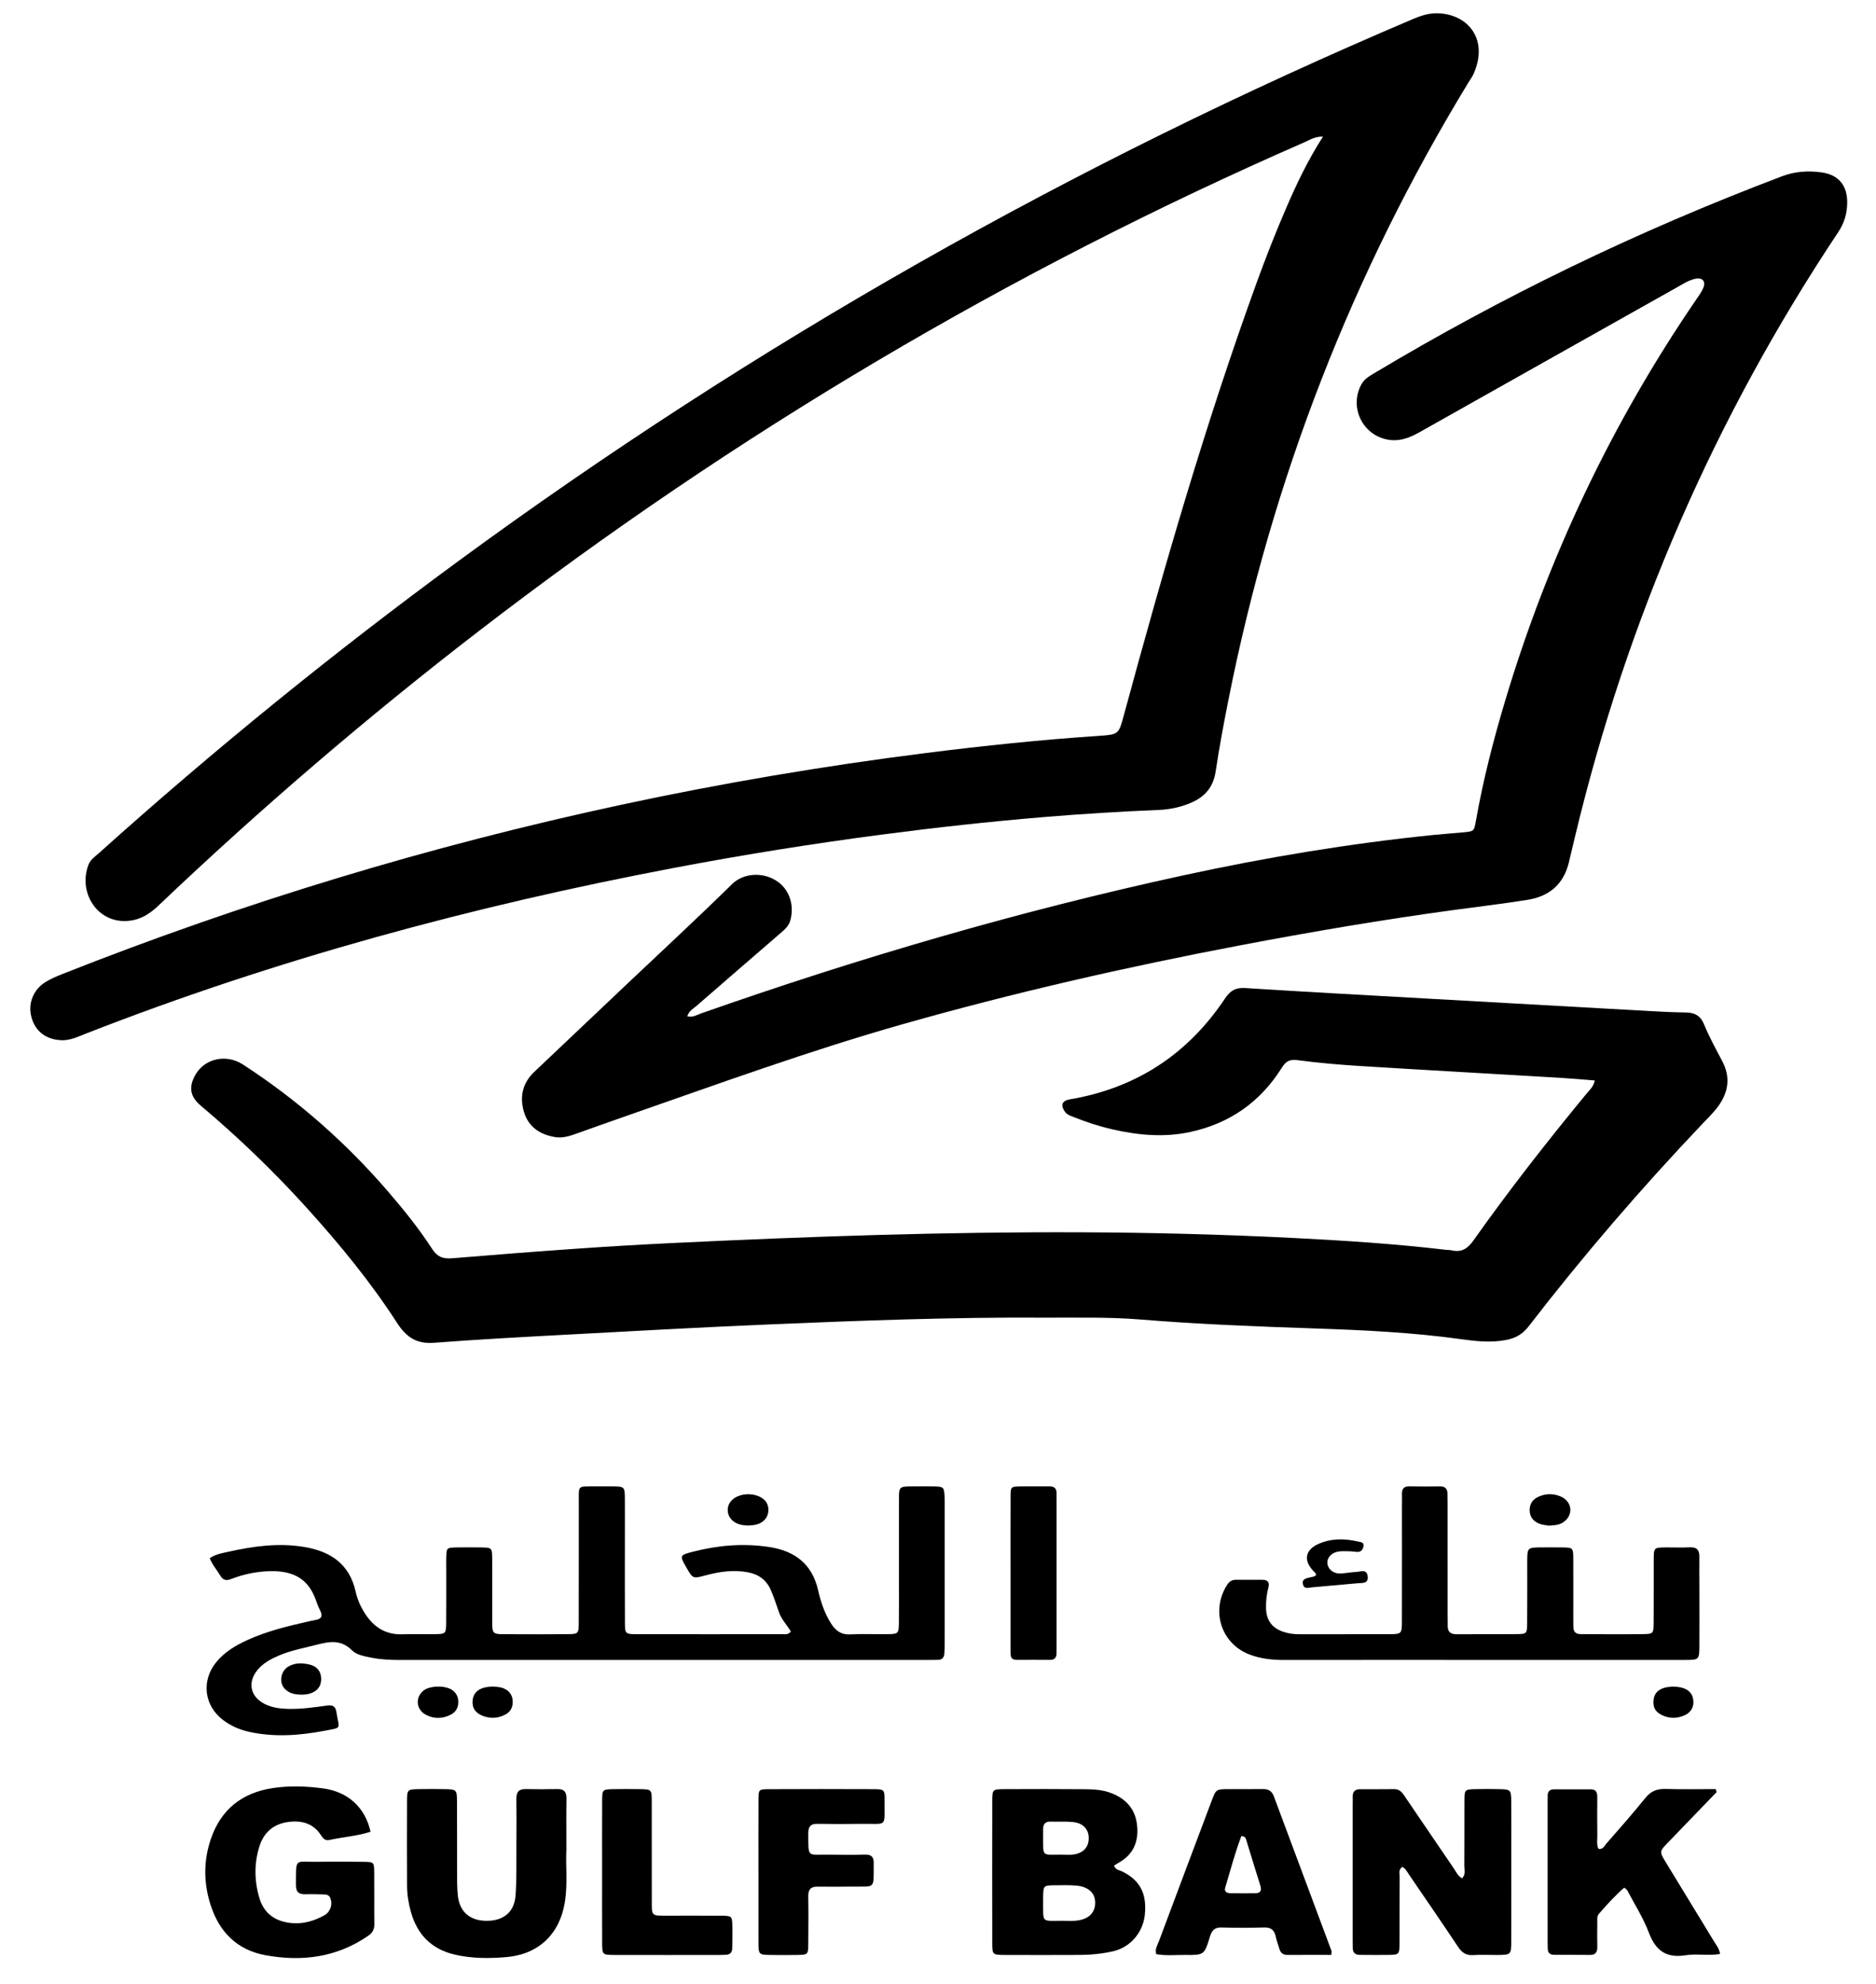 <?xml version="1.0" encoding="UTF-8" standalone="yes"?>
<svg width="100%" height="100%" viewBox="0 0 105 111" version="1.1" xmlns="http://www.w3.org/2000/svg" xmlns:xlink="http://www.w3.org/1999/xlink" xml:space="preserve" xmlns:serif="http://www.serif.com/" style="fill-rule:evenodd;clip-rule:evenodd;stroke-linejoin:round;stroke-miterlimit:2;">
  <g transform="matrix(1,0,0,1,-1171,-444)">
    <g transform="matrix(1,0,0,1,1245.05,495.311)">
      <path d="M0,-43.672C-0.483,-43.669 -0.752,-43.477 -1.036,-43.353C-17.548,-36.145 -32.929,-27.026 -47.204,-16.038C-53.473,-11.212 -59.473,-6.072 -65.205,-0.62C-65.747,-0.104 -66.343,0.229 -67.112,0.222C-68.694,0.207 -69.664,-1.446 -69.1,-2.923C-68.987,-3.219 -68.733,-3.381 -68.515,-3.577C-62.095,-9.34 -55.407,-14.772 -48.452,-19.876C-31.815,-32.085 -13.976,-42.178 5.017,-50.238C5.427,-50.412 5.844,-50.558 6.299,-50.566C8.016,-50.595 9.307,-49.199 8.437,-47.2C8.359,-47.02 8.237,-46.86 8.135,-46.691C1.624,-35.999 -2.833,-24.506 -5.278,-12.233C-5.548,-10.878 -5.805,-9.519 -6.008,-8.153C-6.135,-7.303 -6.576,-6.759 -7.331,-6.422C-7.924,-6.158 -8.548,-6.02 -9.196,-5.994C-11.367,-5.906 -13.535,-5.77 -15.701,-5.589C-18.678,-5.34 -21.647,-5.014 -24.609,-4.626C-28.549,-4.111 -32.473,-3.484 -36.377,-2.742C-47.604,-0.609 -58.595,2.359 -69.249,6.522C-69.706,6.701 -70.148,6.923 -70.669,6.888C-71.49,6.834 -72.074,6.389 -72.288,5.609C-72.5,4.84 -72.187,4.06 -71.506,3.637C-71.21,3.454 -70.894,3.319 -70.572,3.192C-60.407,-0.831 -49.98,-3.985 -39.291,-6.281C-33.641,-7.494 -27.949,-8.457 -22.218,-9.18C-19.009,-9.585 -15.792,-9.921 -12.565,-10.138C-11.434,-10.214 -11.439,-10.22 -11.148,-11.293C-8.943,-19.416 -6.615,-27.5 -3.743,-35.418C-3.23,-36.834 -2.681,-38.236 -2.085,-39.619C-1.5,-40.977 -0.869,-42.314 0,-43.672" style="fill-rule:nonzero;"/>
    </g>
    <g transform="matrix(1,0,0,1,1209.47,460.369)">
      <path d="M0,40.495C0.321,40.568 0.536,40.414 0.761,40.335C9.617,37.223 18.612,34.592 27.789,32.602C32.399,31.602 37.047,30.827 41.742,30.349C42.307,30.292 42.874,30.255 43.439,30.201C44.022,30.145 44.034,30.142 44.136,29.565C44.534,27.301 45.104,25.079 45.762,22.879C48.163,14.846 51.71,7.358 56.438,0.432C56.591,0.208 56.759,-0.013 56.863,-0.26C57.016,-0.622 56.818,-0.851 56.435,-0.775C56.067,-0.701 55.753,-0.495 55.43,-0.314C50.609,2.397 45.787,5.105 40.969,7.821C40.37,8.158 39.767,8.375 39.065,8.199C37.724,7.864 37.063,6.357 37.725,5.142C37.891,4.839 38.161,4.683 38.436,4.518C41.997,2.386 45.645,0.415 49.38,-1.395C53.27,-3.279 57.238,-4.98 61.28,-6.51C61.999,-6.782 62.728,-6.824 63.467,-6.726C64.444,-6.596 64.937,-5.987 64.918,-4.996C64.906,-4.418 64.757,-3.892 64.426,-3.396C57.498,7.002 52.596,18.285 49.685,30.435C49.57,30.915 49.456,31.395 49.342,31.875C49.052,33.1 48.244,33.783 47.037,33.976C45.673,34.195 44.3,34.356 42.93,34.542C38.919,35.086 34.929,35.766 30.953,36.521C24.598,37.728 18.297,39.165 12.072,40.93C6.844,42.412 1.743,44.273 -3.384,46.058C-4.339,46.39 -5.292,46.732 -6.245,47.071C-6.619,47.204 -6.995,47.319 -7.401,47.252C-8.25,47.112 -8.894,46.684 -9.144,45.844C-9.394,45.007 -9.23,44.231 -8.567,43.604C-6.827,41.957 -5.089,40.308 -3.349,38.661C-1.393,36.81 0.585,34.982 2.505,33.096C3.107,32.505 4.153,32.394 4.958,32.894C5.692,33.349 5.996,34.225 5.774,35.095C5.694,35.413 5.491,35.602 5.267,35.796C3.678,37.168 2.089,38.541 0.505,39.919C0.325,40.076 0.087,40.188 0,40.495" style="fill-rule:nonzero;"/>
    </g>
    <g transform="matrix(1,0,0,1,1260.26,513.998)">
      <path d="M0,-9.545C-0.667,-9.597 -1.295,-9.656 -1.923,-9.693C-5.646,-9.914 -9.369,-10.12 -13.091,-10.351C-14.274,-10.424 -15.457,-10.525 -16.63,-10.681C-17.078,-10.74 -17.291,-10.621 -17.519,-10.255C-18.718,-8.337 -20.437,-7.138 -22.65,-6.661C-24.105,-6.348 -25.55,-6.48 -26.984,-6.807C-27.73,-6.977 -28.458,-7.214 -29.17,-7.499C-29.352,-7.572 -29.544,-7.628 -29.664,-7.805C-29.916,-8.175 -29.814,-8.415 -29.371,-8.49C-25.663,-9.119 -22.773,-11.017 -20.693,-14.136C-20.396,-14.58 -20.097,-14.75 -19.557,-14.716C-16.229,-14.503 -12.9,-14.325 -9.571,-14.137C-5.306,-13.897 -1.04,-13.657 3.225,-13.42C3.842,-13.386 4.459,-13.358 5.077,-13.35C5.564,-13.344 5.902,-13.198 6.109,-12.698C6.402,-11.993 6.768,-11.316 7.127,-10.641C7.631,-9.695 7.469,-8.828 6.846,-8.017C6.606,-7.705 6.318,-7.428 6.046,-7.142C2.605,-3.522 -0.65,0.258 -3.701,4.211C-4.046,4.659 -4.438,4.875 -4.977,4.977C-5.823,5.136 -6.65,5.046 -7.482,4.93C-10.201,4.551 -12.938,4.422 -15.678,4.33C-18.936,4.22 -22.193,4.094 -25.444,3.828C-27.242,3.681 -29.049,3.735 -30.853,3.725C-35.993,3.695 -41.128,3.89 -46.261,4.107C-50.11,4.269 -53.957,4.484 -57.805,4.691C-60.196,4.819 -62.589,4.95 -64.977,5.132C-65.944,5.205 -66.52,4.818 -67.034,4.023C-68.511,1.736 -70.237,-0.364 -72.061,-2.383C-73.919,-4.439 -75.911,-6.357 -78.03,-8.142C-78.613,-8.633 -78.707,-9.154 -78.346,-9.823C-77.835,-10.769 -76.615,-11.055 -75.661,-10.437C-72.615,-8.461 -69.915,-6.086 -67.545,-3.337C-66.657,-2.307 -65.804,-1.247 -65.064,-0.107C-64.777,0.333 -64.454,0.445 -63.96,0.404C-61.598,0.206 -59.234,0.024 -56.87,-0.141C-55.146,-0.261 -53.42,-0.363 -51.693,-0.446C-44.019,-0.816 -36.342,-1.083 -28.657,-1.05C-24.753,-1.033 -20.851,-0.931 -16.953,-0.737C-14.068,-0.593 -11.184,-0.407 -8.314,-0.068C-8.216,-0.057 -8.114,-0.064 -8.019,-0.042C-7.465,0.088 -7.123,-0.126 -6.791,-0.594C-4.791,-3.417 -2.661,-6.141 -0.459,-8.809C-0.293,-9.011 -0.073,-9.187 0,-9.545" style="fill-rule:nonzero;"/>
    </g>
    <g transform="matrix(1,0,0,1,1182.74,537.147)">
      <path d="M0,-5.963C0.325,-6.193 0.693,-6.247 1.049,-6.326C2.454,-6.64 3.865,-6.833 5.307,-6.59C6.775,-6.342 7.823,-5.632 8.166,-4.092C8.262,-3.658 8.444,-3.249 8.687,-2.871C9.176,-2.11 9.84,-1.676 10.777,-1.708C11.369,-1.728 11.963,-1.705 12.555,-1.713C13.214,-1.723 13.227,-1.732 13.232,-2.375C13.24,-3.413 13.235,-4.45 13.235,-5.487C13.235,-5.66 13.231,-5.833 13.236,-6.006C13.253,-6.553 13.254,-6.557 13.837,-6.567C14.281,-6.574 14.726,-6.574 15.17,-6.567C15.79,-6.557 15.801,-6.554 15.807,-5.95C15.817,-4.912 15.806,-3.875 15.811,-2.838C15.818,-1.612 15.683,-1.717 16.913,-1.712C17.95,-1.708 18.988,-1.704 20.025,-1.715C20.628,-1.721 20.65,-1.742 20.652,-2.349C20.658,-4.621 20.654,-6.894 20.656,-9.166C20.657,-10.028 20.59,-9.98 21.446,-9.983C21.792,-9.984 22.138,-9.985 22.483,-9.983C23.226,-9.978 23.229,-9.977 23.233,-9.265C23.238,-8.45 23.234,-7.635 23.234,-6.82C23.234,-5.338 23.23,-3.856 23.237,-2.374C23.24,-1.73 23.253,-1.715 23.912,-1.714C26.629,-1.709 29.346,-1.711 32.063,-1.714C32.203,-1.714 32.361,-1.669 32.525,-1.859C32.322,-2.212 32.002,-2.53 31.857,-2.944C31.711,-3.363 31.578,-3.788 31.399,-4.193C31.153,-4.75 30.716,-5.069 30.104,-5.18C29.304,-5.325 28.53,-5.213 27.762,-5.007C27.04,-4.814 27.042,-4.808 26.682,-5.435C26.289,-6.121 26.286,-6.133 27.054,-6.33C28.455,-6.689 29.87,-6.809 31.311,-6.591C32.752,-6.372 33.716,-5.637 34.05,-4.173C34.199,-3.52 34.408,-2.89 34.769,-2.318C35.022,-1.918 35.336,-1.674 35.856,-1.702C36.545,-1.74 37.239,-1.704 37.93,-1.714C38.537,-1.723 38.562,-1.747 38.57,-2.339C38.58,-3.154 38.573,-3.969 38.573,-4.784C38.573,-6.266 38.571,-7.748 38.574,-9.23C38.575,-9.979 38.579,-9.979 39.355,-9.983C39.75,-9.984 40.146,-9.991 40.541,-9.981C41.083,-9.967 41.103,-9.942 41.13,-9.378C41.135,-9.279 41.133,-9.18 41.133,-9.082C41.133,-6.439 41.133,-3.796 41.132,-1.153C41.132,-0.98 41.128,-0.807 41.117,-0.635C41.103,-0.404 40.987,-0.273 40.742,-0.276C40.569,-0.278 40.396,-0.271 40.224,-0.271C30.368,-0.271 20.513,-0.272 10.658,-0.27C10.113,-0.27 9.573,-0.293 9.037,-0.401C8.646,-0.48 8.218,-0.55 7.945,-0.823C7.358,-1.41 6.716,-1.311 6.027,-1.133C5.311,-0.947 4.579,-0.818 3.893,-0.528C3.436,-0.334 2.996,-0.105 2.673,0.287C2.099,0.986 2.27,1.789 3.075,2.192C3.481,2.395 3.917,2.455 4.367,2.467C5.113,2.487 5.846,2.378 6.579,2.279C6.891,2.237 7.04,2.334 7.088,2.642C7.243,3.623 7.429,3.5 6.436,3.689C5.024,3.957 3.597,4.065 2.171,3.743C1.66,3.628 1.187,3.416 0.765,3.104C-0.322,2.298 -0.491,0.886 0.373,-0.16C0.841,-0.726 1.455,-1.089 2.113,-1.388C3.198,-1.882 4.349,-2.161 5.505,-2.421C5.65,-2.453 5.794,-2.488 5.94,-2.513C6.286,-2.572 6.319,-2.761 6.176,-3.042C6.099,-3.195 6.03,-3.356 5.976,-3.519C5.589,-4.675 4.835,-5.36 3.063,-5.225C2.42,-5.175 1.792,-5.031 1.192,-4.798C0.902,-4.685 0.73,-4.749 0.581,-5.003C0.396,-5.319 0.141,-5.593 0,-5.963" style="fill-rule:nonzero;"/>
    </g>
    <g transform="matrix(1,0,0,1,1253.89,527.156)">
      <path d="M0,9.719C-3.68,9.719 -7.359,9.716 -11.039,9.721C-11.713,9.722 -12.373,9.646 -12.999,9.397C-14.566,8.774 -15.127,6.92 -14.198,5.504C-14.075,5.316 -13.926,5.232 -13.712,5.233C-13.218,5.234 -12.724,5.235 -12.23,5.235C-11.938,5.234 -11.823,5.38 -11.896,5.658C-11.996,6.044 -12.04,6.435 -12.03,6.832C-12.013,7.503 -11.689,7.94 -11.047,8.15C-10.764,8.243 -10.472,8.281 -10.172,8.28C-8.492,8.277 -6.813,8.283 -5.134,8.277C-4.448,8.275 -4.427,8.254 -4.425,7.568C-4.419,5.395 -4.423,3.222 -4.422,1.048C-4.422,0.851 -4.413,0.653 -4.421,0.456C-4.434,0.156 -4.328,-0.003 -3.998,0.006C-3.43,0.02 -2.862,0.016 -2.294,0.008C-2.018,0.005 -1.881,0.128 -1.876,0.401C-1.873,0.599 -1.867,0.796 -1.867,0.994C-1.867,3.068 -1.867,5.143 -1.866,7.217C-1.866,7.415 -1.857,7.613 -1.861,7.81C-1.868,8.159 -1.692,8.283 -1.356,8.281C-0.22,8.271 0.916,8.286 2.052,8.273C2.55,8.267 2.58,8.231 2.585,7.698C2.596,6.538 2.587,5.377 2.59,4.216C2.592,3.425 2.594,3.425 3.416,3.422C3.786,3.421 4.156,3.418 4.527,3.423C5.157,3.432 5.163,3.434 5.167,4.095C5.172,5.182 5.168,6.268 5.168,7.355C5.168,7.528 5.174,7.701 5.172,7.874C5.17,8.153 5.318,8.273 5.585,8.274C5.981,8.274 6.376,8.279 6.771,8.279C7.536,8.28 8.302,8.288 9.068,8.275C9.63,8.266 9.659,8.24 9.664,7.684C9.675,6.498 9.665,5.313 9.67,4.127C9.672,3.432 9.677,3.429 10.351,3.423C10.796,3.419 11.241,3.44 11.685,3.418C12.067,3.399 12.227,3.555 12.223,3.93C12.216,4.572 12.224,5.214 12.225,5.857C12.225,6.869 12.229,7.882 12.224,8.894C12.22,9.714 12.215,9.718 11.41,9.719C7.606,9.72 3.803,9.719 0,9.719" style="fill-rule:nonzero;"/>
    </g>
    <g transform="matrix(1,0,0,1,1233.35,549.096)">
      <path d="M0,-0.711C0.106,-0.456 0.305,-0.46 0.454,-0.388C1.454,0.099 1.847,0.844 1.726,2.035C1.625,3.027 0.917,3.856 -0.043,4.077C-0.67,4.222 -1.309,4.282 -1.952,4.284C-3.334,4.289 -4.716,4.291 -6.097,4.285C-6.804,4.282 -6.812,4.274 -6.813,3.599C-6.817,0.96 -6.818,-1.68 -6.813,-4.32C-6.812,-4.972 -6.798,-4.989 -6.152,-4.992C-4.622,-5 -3.093,-5.002 -1.563,-4.988C-1.096,-4.984 -0.625,-4.948 -0.179,-4.781C0.65,-4.47 1.183,-3.905 1.288,-3.003C1.395,-2.088 1.107,-1.35 0.272,-0.881C0.187,-0.833 0.107,-0.778 0,-0.711M-2.883,2.373C-2.637,2.373 -2.389,2.39 -2.145,2.369C-1.457,2.31 -1.068,1.956 -1.052,1.398C-1.036,0.838 -1.415,0.465 -2.109,0.404C-2.501,0.37 -2.897,0.382 -3.291,0.386C-3.95,0.393 -3.95,0.398 -3.966,1.034C-3.969,1.133 -3.968,1.231 -3.967,1.33C-3.956,2.518 -4.07,2.37 -2.883,2.373M-2.95,-1.329C-2.729,-1.329 -2.506,-1.307 -2.288,-1.333C-1.728,-1.401 -1.415,-1.738 -1.413,-2.244C-1.411,-2.742 -1.723,-3.092 -2.291,-3.151C-2.705,-3.194 -3.126,-3.163 -3.543,-3.176C-3.868,-3.186 -3.976,-3.016 -3.965,-2.721C-3.96,-2.598 -3.968,-2.475 -3.967,-2.352C-3.955,-1.196 -4.071,-1.324 -2.95,-1.329" style="fill-rule:nonzero;"/>
    </g>
    <g transform="matrix(1,0,0,1,1252.83,548.414)">
      <path d="M0,0.679C0.22,0.47 0.127,0.209 0.129,-0.022C0.139,-1.256 0.128,-2.49 0.135,-3.724C0.139,-4.275 0.168,-4.299 0.728,-4.311C1.196,-4.321 1.666,-4.323 2.134,-4.31C2.71,-4.295 2.747,-4.26 2.754,-3.656C2.764,-2.743 2.757,-1.83 2.757,-0.916C2.757,0.787 2.761,2.49 2.755,4.193C2.752,4.959 2.743,4.961 1.959,4.968C1.515,4.972 1.069,4.945 0.627,4.975C0.23,5.002 -0.006,4.837 -0.219,4.517C-1.122,3.162 -2.045,1.82 -2.964,0.476C-3.072,0.318 -3.156,0.133 -3.339,0.042C-3.573,0.191 -3.49,0.409 -3.491,0.59C-3.499,1.824 -3.49,3.058 -3.498,4.292C-3.503,4.95 -3.514,4.956 -4.16,4.966C-4.678,4.974 -5.197,4.962 -5.715,4.963C-5.992,4.964 -6.121,4.828 -6.117,4.555C-6.115,4.407 -6.12,4.259 -6.12,4.111C-6.121,1.593 -6.121,-0.924 -6.12,-3.442C-6.12,-3.59 -6.115,-3.738 -6.119,-3.886C-6.126,-4.16 -5.997,-4.304 -5.724,-4.306C-5.082,-4.31 -4.44,-4.302 -3.799,-4.311C-3.433,-4.316 -3.297,-4.039 -3.133,-3.799C-2.242,-2.495 -1.359,-1.186 -0.466,0.117C-0.331,0.314 -0.235,0.552 0,0.679" style="fill-rule:nonzero;"/>
    </g>
    <g transform="matrix(1,0,0,1,1267.08,553.379)">
      <path d="M0,-9.111C-0.907,-8.171 -1.816,-7.233 -2.72,-6.291C-3.208,-5.784 -3.208,-5.779 -2.843,-5.179C-1.944,-3.703 -1.041,-2.229 -0.143,-0.752C-0.018,-0.547 0.146,-0.357 0.192,-0.053C-0.471,0.061 -1.116,-0.082 -1.734,0.018C-2.812,0.191 -3.41,-0.234 -3.79,-1.239C-4.102,-2.065 -4.588,-2.824 -5,-3.611C-5.021,-3.651 -5.07,-3.677 -5.17,-3.765C-5.681,-3.325 -6.136,-2.816 -6.586,-2.304C-6.709,-2.164 -6.678,-1.976 -6.679,-1.805C-6.682,-1.36 -6.69,-0.915 -6.679,-0.471C-6.672,-0.177 -6.757,0.004 -7.089,-0C-7.756,-0.007 -8.423,-0.003 -9.09,-0.005C-9.328,-0.006 -9.457,-0.118 -9.453,-0.366C-9.452,-0.489 -9.459,-0.613 -9.459,-0.736C-9.46,-3.33 -9.46,-5.924 -9.46,-8.518C-9.46,-8.641 -9.452,-8.765 -9.457,-8.888C-9.465,-9.131 -9.35,-9.264 -9.11,-9.266C-8.418,-9.27 -7.727,-9.269 -7.035,-9.266C-6.738,-9.264 -6.678,-9.074 -6.68,-8.82C-6.686,-8.104 -6.686,-7.387 -6.678,-6.671C-6.675,-6.429 -6.728,-6.179 -6.616,-5.937C-6.362,-5.884 -6.28,-6.103 -6.162,-6.239C-5.432,-7.077 -4.692,-7.907 -3.996,-8.774C-3.683,-9.164 -3.336,-9.302 -2.85,-9.287C-1.919,-9.258 -0.987,-9.278 -0.055,-9.278L0,-9.111Z" style="fill-rule:nonzero;"/>
    </g>
    <g transform="matrix(1,0,0,1,1191.74,551.182)">
      <path d="M0,-4.693C-0.751,-4.452 -1.542,-4.4 -2.309,-4.233C-2.544,-4.182 -2.659,-4.322 -2.776,-4.502C-3.225,-5.194 -3.906,-5.348 -4.659,-5.233C-5.432,-5.116 -5.964,-4.659 -6.207,-3.914C-6.521,-2.949 -6.51,-1.969 -6.226,-0.998C-5.967,-0.109 -5.326,0.326 -4.432,0.414C-3.771,0.48 -3.159,0.297 -2.586,-0.02C-2.25,-0.206 -2.116,-0.612 -2.244,-0.965C-2.304,-1.134 -2.432,-1.183 -2.588,-1.186C-2.933,-1.194 -3.279,-1.208 -3.624,-1.196C-3.984,-1.184 -4.176,-1.298 -4.175,-1.698C-4.169,-3.303 -4.271,-2.989 -2.967,-3.013C-2.103,-3.029 -1.238,-3.024 -0.374,-3.012C0.186,-3.004 0.199,-2.99 0.205,-2.413C0.215,-1.45 0.199,-0.487 0.212,0.476C0.216,0.781 0.104,0.967 -0.15,1.14C-1.908,2.342 -3.851,2.587 -5.889,2.212C-7.467,1.921 -8.461,0.921 -8.949,-0.585C-9.349,-1.819 -9.357,-3.071 -8.936,-4.297C-8.371,-5.944 -7.196,-6.877 -5.473,-7.138C-4.536,-7.28 -3.603,-7.245 -2.669,-7.122C-1.272,-6.938 -0.303,-6.064 0,-4.693" style="fill-rule:nonzero;"/>
    </g>
    <g transform="matrix(1,0,0,1,1202.7,550.18)">
      <path d="M0,-2.686C-0.046,-1.835 0.08,-0.797 -0.083,0.236C-0.367,2.028 -1.555,3.165 -3.349,3.32C-4.311,3.403 -5.276,3.402 -6.224,3.187C-7.522,2.894 -8.338,2.082 -8.698,0.806C-8.833,0.329 -8.914,-0.159 -8.917,-0.654C-8.924,-2.234 -8.923,-3.815 -8.918,-5.395C-8.916,-6.051 -8.899,-6.066 -8.262,-6.077C-7.768,-6.087 -7.274,-6.087 -6.78,-6.077C-6.153,-6.063 -6.126,-6.041 -6.122,-5.386C-6.113,-4.102 -6.122,-2.818 -6.117,-1.534C-6.115,-1.065 -6.125,-0.593 -6.076,-0.129C-5.979,0.806 -5.377,1.305 -4.418,1.291C-3.5,1.278 -2.907,0.786 -2.844,-0.131C-2.78,-1.041 -2.804,-1.957 -2.797,-2.87C-2.791,-3.759 -2.786,-4.648 -2.798,-5.537C-2.802,-5.907 -2.666,-6.087 -2.281,-6.08C-1.689,-6.069 -1.096,-6.068 -0.504,-6.081C-0.115,-6.089 0.011,-5.907 0.005,-5.537C-0.01,-4.648 0,-3.759 0,-2.686" style="fill-rule:nonzero;"/>
    </g>
    <g transform="matrix(1,0,0,1,1245.51,544.151)">
      <path d="M0,9.227C-0.819,9.227 -1.63,9.223 -2.442,9.229C-2.708,9.231 -2.847,9.107 -2.912,8.86C-2.969,8.646 -3.06,8.439 -3.103,8.222C-3.176,7.851 -3.358,7.679 -3.762,7.692C-4.552,7.718 -5.343,7.716 -6.132,7.693C-6.531,7.681 -6.685,7.858 -6.795,8.22C-7.105,9.237 -7.123,9.24 -8.189,9.229C-8.728,9.224 -9.271,9.284 -9.797,9.184C-9.878,8.891 -9.725,8.675 -9.641,8.45C-8.665,5.839 -7.682,3.231 -6.7,0.622C-6.449,-0.043 -6.447,-0.045 -5.755,-0.049C-5.113,-0.053 -4.471,-0.041 -3.829,-0.052C-3.519,-0.057 -3.325,0.052 -3.212,0.356C-2.138,3.246 -1.057,6.133 0.021,9.022C0.029,9.042 0.017,9.07 0,9.227M-5.031,2.581C-5.383,3.507 -5.645,4.491 -5.935,5.465C-6.005,5.704 -5.829,5.771 -5.642,5.775C-5.175,5.784 -4.707,5.784 -4.239,5.776C-3.923,5.77 -3.891,5.593 -3.976,5.326C-4.244,4.482 -4.498,3.634 -4.76,2.788C-4.788,2.699 -4.812,2.595 -5.031,2.581" style="fill-rule:nonzero;"/>
    </g>
    <g transform="matrix(1,0,0,1,1213.45,548.756)">
      <path d="M0,-0.026C0,-1.384 -0.005,-2.742 0.003,-4.1C0.006,-4.623 0.023,-4.647 0.549,-4.65C2.524,-4.66 4.499,-4.66 6.474,-4.651C7.029,-4.648 7.061,-4.615 7.056,-4.055C7.043,-2.464 7.268,-2.733 5.749,-2.71C4.934,-2.698 4.119,-2.696 3.305,-2.711C2.92,-2.718 2.787,-2.555 2.789,-2.182C2.795,-0.771 2.725,-1.005 3.897,-0.988C4.588,-0.978 5.28,-0.973 5.971,-0.99C6.323,-0.998 6.455,-0.857 6.452,-0.512C6.44,0.992 6.584,0.782 5.229,0.8C4.588,0.808 3.945,0.812 3.304,0.803C2.926,0.799 2.782,0.965 2.788,1.341C2.803,2.23 2.798,3.119 2.789,4.008C2.782,4.607 2.773,4.613 2.155,4.625C1.686,4.634 1.217,4.631 0.748,4.626C0.009,4.619 0.003,4.617 0.001,3.9C-0.003,2.591 0,1.283 0,-0.026" style="fill-rule:nonzero;"/>
    </g>
    <g transform="matrix(1,0,0,1,1204.7,548.724)">
      <path d="M0,0.033C0,-1.299 -0.004,-2.63 0.002,-3.962C0.005,-4.606 0.014,-4.61 0.669,-4.621C1.138,-4.629 1.606,-4.628 2.075,-4.622C2.771,-4.612 2.778,-4.608 2.779,-3.926C2.783,-2.101 2.78,-0.277 2.781,1.548C2.782,2.522 2.727,2.458 3.717,2.459C4.703,2.461 5.69,2.454 6.676,2.462C7.256,2.467 7.273,2.483 7.29,3.029C7.304,3.447 7.289,3.867 7.282,4.286C7.278,4.523 7.154,4.646 6.913,4.649C6.79,4.65 6.667,4.658 6.543,4.658C4.595,4.659 2.647,4.662 0.699,4.657C0.012,4.655 0.005,4.645 0.002,3.954C-0.004,2.647 0,1.34 0,0.033" style="fill-rule:nonzero;"/>
    </g>
    <g transform="matrix(1,0,0,1,1227.56,532.035)">
      <path d="M0,-0.039C0,-1.47 -0.005,-2.901 0.003,-4.331C0.006,-4.851 0.021,-4.859 0.548,-4.869C1.09,-4.879 1.633,-4.864 2.176,-4.872C2.459,-4.876 2.581,-4.746 2.575,-4.472C2.572,-4.349 2.577,-4.225 2.577,-4.102L2.577,4.039C2.577,4.187 2.572,4.335 2.572,4.483C2.572,4.728 2.446,4.838 2.205,4.837C1.588,4.834 0.972,4.831 0.355,4.837C-0.024,4.84 0.001,4.577 0.001,4.327C0,3.267 0,2.206 0,1.145L0,-0.039" style="fill-rule:nonzero;"/>
    </g>
    <g transform="matrix(1,0,0,1,1244.66,530.868)">
      <path d="M0,1.256C-0.002,1.146 -0.088,1.095 -0.153,1.026C-0.713,0.439 -0.615,-0.147 0.127,-0.481C0.85,-0.807 1.608,-0.791 2.368,-0.615C2.508,-0.583 2.694,-0.572 2.657,-0.367C2.627,-0.199 2.542,-0.032 2.324,-0.037C2.177,-0.04 2.031,-0.07 1.883,-0.072C1.663,-0.075 1.437,-0.092 1.222,-0.053C0.85,0.013 0.612,0.295 0.632,0.594C0.651,0.891 0.932,1.164 1.293,1.169C1.61,1.173 1.927,1.093 2.246,1.084C2.484,1.077 2.835,0.892 2.889,1.326C2.942,1.752 2.595,1.691 2.336,1.715C1.479,1.792 0.621,1.868 -0.236,1.945C-0.424,1.962 -0.657,2.063 -0.729,1.789C-0.814,1.469 -0.549,1.442 -0.335,1.386C-0.218,1.356 -0.088,1.36 0,1.256" style="fill-rule:nonzero;"/>
    </g>
    <g transform="matrix(1,0,0,1,1212.88,527.578)">
      <path d="M0,1.777C-0.131,1.765 -0.255,1.764 -0.375,1.74C-0.824,1.653 -1.119,1.35 -1.147,0.96C-1.175,0.574 -0.916,0.237 -0.474,0.099C-0.161,0.002 0.158,0 0.472,0.098C0.923,0.24 1.153,0.551 1.126,0.965C1.101,1.339 0.847,1.626 0.433,1.728C0.291,1.763 0.14,1.762 0,1.777" style="fill-rule:nonzero;"/>
    </g>
    <g transform="matrix(1,0,0,1,1257.7,527.56)">
      <path d="M0,1.802C-0.144,1.775 -0.346,1.767 -0.526,1.698C-0.877,1.564 -1.093,1.311 -1.085,0.912C-1.078,0.551 -0.891,0.311 -0.568,0.172C-0.189,0.009 0.199,0 0.585,0.141C0.987,0.288 1.216,0.613 1.191,0.974C1.166,1.329 0.888,1.645 0.494,1.744C0.352,1.779 0.201,1.78 0,1.802" style="fill-rule:nonzero;"/>
    </g>
    <g transform="matrix(1,0,0,1,1196.65,539.272)">
      <path d="M0,-0.065C0.011,0.263 -0.134,0.516 -0.417,0.662C-0.883,0.905 -1.37,0.912 -1.834,0.659C-2.371,0.367 -2.414,-0.33 -1.933,-0.693C-1.561,-0.974 -0.683,-0.977 -0.319,-0.699C-0.11,-0.539 -0.002,-0.329 0,-0.065" style="fill-rule:nonzero;"/>
    </g>
    <g transform="matrix(1,0,0,1,1198.55,540.175)">
      <path d="M0,-1.812C0.254,-1.797 0.476,-1.789 0.681,-1.692C0.976,-1.553 1.132,-1.312 1.147,-0.994C1.162,-0.676 1.036,-0.41 0.751,-0.254C0.34,-0.03 -0.091,0 -0.531,-0.172C-0.942,-0.332 -1.129,-0.611 -1.101,-1.016C-1.074,-1.402 -0.833,-1.667 -0.407,-1.762C-0.264,-1.794 -0.115,-1.799 0,-1.812" style="fill-rule:nonzero;"/>
    </g>
    <g transform="matrix(1,0,0,1,1187.95,537.04)">
      <path d="M0,1.776C-0.448,1.784 -0.78,1.708 -1.027,1.431C-1.342,1.077 -1.238,0.47 -0.826,0.214C-0.468,-0.008 -0.071,0.003 0.318,0.078C0.779,0.168 1.02,0.466 1.026,0.889C1.032,1.313 0.801,1.608 0.347,1.73C0.207,1.768 0.056,1.769 0,1.776" style="fill-rule:nonzero;"/>
    </g>
    <g transform="matrix(1,0,0,1,1264.63,540.165)">
      <path d="M0,-1.799C0.645,-1.791 1.012,-1.576 1.117,-1.182C1.228,-0.762 1.067,-0.383 0.672,-0.201C0.302,-0.03 -0.081,0 -0.473,-0.145C-0.93,-0.314 -1.123,-0.586 -1.084,-1.027C-1.049,-1.418 -0.816,-1.665 -0.378,-1.756C-0.235,-1.786 -0.086,-1.79 0,-1.799" style="fill-rule:nonzero;"/>
    </g>
  </g>
</svg>